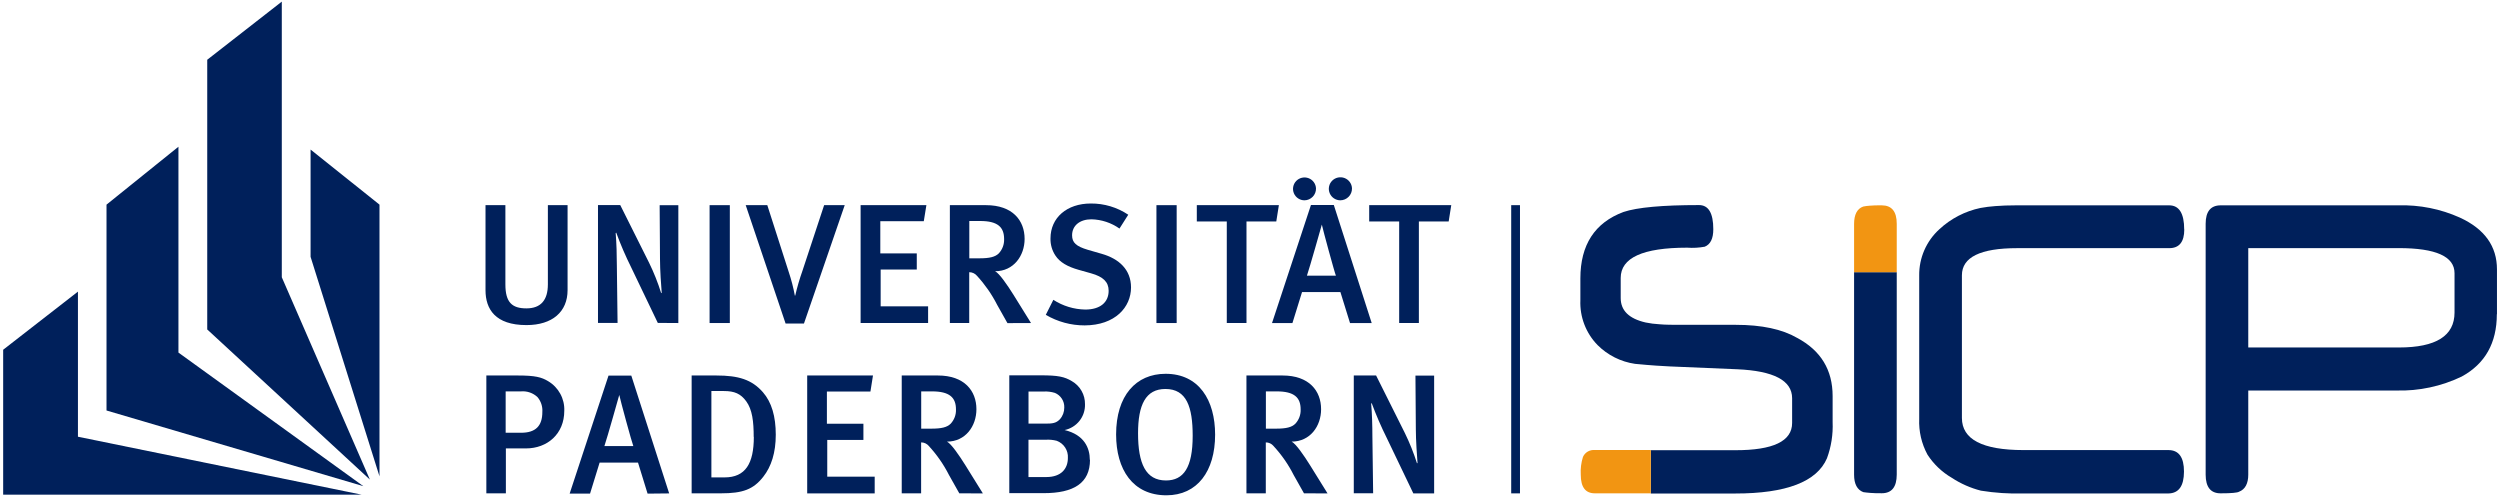 <?xml version="1.0" encoding="UTF-8"?> <svg xmlns="http://www.w3.org/2000/svg" width="395" height="79" viewBox="0 0 395 79" fill="none"><g clip-path="url(#clip0_3267_33797)"><path fill-rule="evenodd" clip-rule="evenodd" d="M89.157 64.906C89.194 63.968 88.975 63.036 88.523 62.211C88.071 61.386 87.404 60.697 86.592 60.218C85.559 59.597 84.56 59.328 81.828 59.328H76.843V77.945H79.928V70.85H83.097C86.481 70.85 89.157 68.561 89.157 64.906ZM85.691 65.093C85.691 67.299 84.63 68.375 82.334 68.375H79.894V61.838H82.334C82.807 61.799 83.282 61.86 83.729 62.017C84.176 62.174 84.585 62.423 84.928 62.748C85.478 63.402 85.751 64.242 85.691 65.093Z" fill="#00205B"></path><path fill-rule="evenodd" clip-rule="evenodd" d="M105.729 77.959L99.745 59.342H96.146L90.003 77.994H93.227L94.739 73.091H100.806L102.318 77.994L105.729 77.959ZM100.099 70.478H95.495C95.924 69.237 97.845 62.396 97.845 62.396C97.984 63.127 99.877 70.071 100.064 70.478H100.099Z" fill="#00205B"></path><path fill-rule="evenodd" clip-rule="evenodd" d="M122.572 68.699C122.572 65.789 121.92 63.555 120.54 61.969C118.786 59.976 116.699 59.328 113.183 59.328H109.279V77.945H113.911C117.378 77.945 119.028 77.325 120.595 75.332C121.871 73.719 122.572 71.512 122.572 68.685V68.699ZM119.105 69.023C119.105 73.25 117.78 75.429 114.48 75.429H112.4V61.783H114.376C116.054 61.783 117.031 62.21 117.898 63.396C118.869 64.713 119.084 66.623 119.084 69.023H119.105Z" fill="#00205B"></path><path d="M138.201 77.959V75.318H130.706V69.506H136.419V66.948H130.65V61.859H137.529L137.931 59.328H127.537V77.959H138.201Z" fill="#00205B"></path><path fill-rule="evenodd" clip-rule="evenodd" d="M155.294 77.959L152.52 73.491C151.542 71.926 150.301 70.126 149.622 69.775C152.548 69.775 154.274 67.327 154.274 64.658C154.274 61.755 152.381 59.328 148.186 59.328H142.473V77.945H145.537V69.899C145.769 69.897 145.999 69.947 146.209 70.044C146.419 70.142 146.604 70.286 146.751 70.464C148.024 71.844 149.099 73.392 149.947 75.063L151.57 77.945L155.294 77.959ZM151.043 64.686C151.06 65.099 150.995 65.512 150.851 65.9C150.707 66.288 150.487 66.644 150.204 66.948C149.635 67.513 148.769 67.727 147.146 67.727H145.551V61.838H147.25C150.024 61.838 151.043 62.803 151.043 64.686Z" fill="#00205B"></path><path fill-rule="evenodd" clip-rule="evenodd" d="M172.192 72.657C172.192 70.795 171.325 68.699 168.211 67.948C169.142 67.751 169.973 67.236 170.561 66.493C171.149 65.749 171.456 64.825 171.429 63.879C171.443 63.14 171.257 62.41 170.891 61.766C170.526 61.122 169.993 60.587 169.349 60.218C168.184 59.528 167.213 59.301 164.426 59.301H159.468V77.918H164.911C169.647 77.918 172.219 76.332 172.219 72.643L172.192 72.657ZM168.725 72.361C168.725 74.029 167.698 75.374 165.313 75.374H162.498V69.478H165.23C165.813 69.441 166.398 69.497 166.963 69.644C167.511 69.848 167.979 70.223 168.296 70.712C168.613 71.202 168.763 71.78 168.725 72.361ZM168.156 64.383C168.165 65.067 167.918 65.731 167.463 66.244C166.866 66.865 166.298 66.934 165.161 66.934H162.505V61.859H164.918C165.513 61.828 166.11 61.903 166.679 62.08C167.131 62.269 167.514 62.591 167.778 63.003C168.042 63.414 168.174 63.895 168.156 64.383Z" fill="#00205B"></path><path fill-rule="evenodd" clip-rule="evenodd" d="M191.988 68.672C191.988 63.238 189.443 59.06 184.166 59.06C179.486 59.06 176.345 62.507 176.345 68.644C176.345 74.16 178.966 78.256 184.298 78.256C189.152 78.256 191.988 74.484 191.988 68.672ZM188.444 68.858C188.444 73.871 187.009 75.912 184.222 75.912C181.025 75.912 179.812 73.25 179.812 68.458C179.812 63.99 180.997 61.459 184.138 61.459C187.494 61.459 188.444 64.314 188.444 68.858Z" fill="#00205B"></path><path fill-rule="evenodd" clip-rule="evenodd" d="M209.752 77.959L206.979 73.491C206.001 71.926 204.76 70.126 204.08 69.775C207.007 69.775 208.733 67.327 208.733 64.658C208.733 61.755 206.84 59.328 202.645 59.328H196.938V77.945H199.996V69.899C200.228 69.897 200.458 69.947 200.668 70.044C200.878 70.142 201.063 70.286 201.21 70.464C202.485 71.842 203.561 73.39 204.406 75.063L206.029 77.945L209.752 77.959ZM205.502 64.686C205.519 65.099 205.454 65.512 205.31 65.9C205.166 66.288 204.946 66.644 204.663 66.948C204.094 67.513 203.228 67.727 201.605 67.727H200.01V61.838H201.716C204.49 61.838 205.502 62.803 205.502 64.686Z" fill="#00205B"></path><path d="M226.594 77.959V59.342H223.641L223.703 67.83C223.703 69.526 223.89 72.188 223.967 73.133L223.89 73.215C223.368 71.574 222.726 69.972 221.97 68.423L217.421 59.321H213.898V77.939H216.956L216.838 68.94C216.838 67.299 216.783 65.334 216.644 63.776L216.727 63.693C217.421 65.573 218.217 67.415 219.113 69.209L223.308 77.959H226.594Z" fill="#00205B"></path><path d="M89.677 45.821V32.416H86.564V44.931C86.564 47.407 85.455 48.724 83.18 48.724C80.906 48.724 79.852 47.786 79.852 44.931V32.416H76.711V45.848C76.711 48.834 78.25 51.364 83.18 51.364C87.292 51.364 89.677 49.241 89.677 45.848V45.821Z" fill="#00205B"></path><path d="M107.178 51.04V32.423H104.225L104.28 40.939C104.28 42.635 104.467 45.303 104.55 46.241L104.467 46.324C103.953 44.669 103.31 43.055 102.547 41.497L97.998 32.402H94.482V51.02H97.575L97.464 42.001C97.464 40.36 97.409 38.394 97.277 36.836L97.36 36.753C98.051 38.634 98.845 40.475 99.738 42.27L103.933 51.02L107.178 51.04Z" fill="#00205B"></path><path d="M115.312 51.039V32.415H112.115V51.039H115.312Z" fill="#00205B"></path><path d="M133.465 32.416H130.213L126.781 42.807C126.328 44.086 125.948 45.389 125.644 46.71H125.588C125.353 45.441 125.028 44.19 124.618 42.966L121.234 32.416H117.822L124.125 51.123H127.024L133.465 32.416Z" fill="#00205B"></path><path d="M146.64 51.039V48.405H139.144V42.586H144.851V40.034H139.089V34.946H145.96L146.37 32.415H135.976V51.039H146.64Z" fill="#00205B"></path><path fill-rule="evenodd" clip-rule="evenodd" d="M162.9 51.039L160.126 46.571C159.149 45.013 157.908 43.206 157.228 42.855C160.154 42.855 161.888 40.407 161.888 37.745C161.888 34.835 159.988 32.415 155.793 32.415H150.079V51.032H153.137V43.006C153.37 43.006 153.6 43.056 153.81 43.154C154.021 43.252 154.208 43.394 154.357 43.572C155.628 44.953 156.704 46.5 157.554 48.171L159.176 51.053L162.9 51.039ZM158.649 37.773C158.682 38.607 158.38 39.42 157.81 40.034C157.242 40.593 156.375 40.814 154.753 40.814H153.151V34.918H154.864C157.637 34.918 158.649 35.883 158.649 37.773Z" fill="#00205B"></path><path d="M178.702 45.413C178.702 42.614 176.809 40.89 174.098 40.111L171.879 39.47C170.042 38.925 169.39 38.339 169.39 37.18C169.39 35.643 170.61 34.65 172.448 34.65C174.038 34.688 175.581 35.197 176.878 36.112L178.265 33.926C176.517 32.754 174.452 32.136 172.344 32.154C168.578 32.154 165.978 34.388 165.978 37.67C165.952 38.634 166.226 39.583 166.762 40.387C167.455 41.442 168.682 42.138 170.388 42.621L172.392 43.186C174.32 43.724 175.166 44.565 175.166 45.944C175.166 47.806 173.779 48.909 171.484 48.909C169.687 48.882 167.934 48.348 166.429 47.372L165.236 49.744C167.095 50.841 169.218 51.418 171.38 51.412C176.206 51.392 178.702 48.523 178.702 45.413Z" fill="#00205B"></path><path d="M185.913 51.04V32.416H182.717V51.04H185.913Z" fill="#00205B"></path><path d="M202.062 32.415H189.096V34.994H193.832V51.039H196.945V34.994H201.653L202.062 32.415Z" fill="#00205B"></path><path fill-rule="evenodd" clip-rule="evenodd" d="M216.727 51.04L210.743 32.388H207.131L200.98 51.04H204.205L205.723 46.144H211.784L213.302 51.04H216.727ZM211.097 43.559H206.493C206.923 42.318 208.85 35.484 208.85 35.484C208.989 36.174 210.882 43.152 211.076 43.559H211.097ZM213.614 29.768C213.602 29.412 213.485 29.066 213.277 28.776C213.069 28.485 212.78 28.261 212.445 28.132C212.111 28.004 211.745 27.976 211.395 28.052C211.044 28.128 210.724 28.304 210.473 28.56C210.223 28.815 210.054 29.138 209.987 29.489C209.919 29.839 209.957 30.201 210.095 30.531C210.233 30.86 210.466 31.142 210.763 31.341C211.061 31.54 211.411 31.648 211.77 31.65C212.015 31.648 212.258 31.597 212.484 31.501C212.709 31.405 212.914 31.265 213.085 31.09C213.256 30.915 213.391 30.708 213.482 30.482C213.573 30.255 213.618 30.012 213.614 29.768ZM207.928 29.768C207.913 29.414 207.794 29.073 207.586 28.786C207.377 28.499 207.089 28.279 206.756 28.154C206.423 28.029 206.06 28.004 205.713 28.082C205.365 28.16 205.049 28.337 204.802 28.593C204.556 28.848 204.39 29.17 204.326 29.518C204.262 29.867 204.302 30.226 204.442 30.552C204.581 30.877 204.814 31.155 205.111 31.351C205.408 31.546 205.756 31.65 206.112 31.65C206.355 31.646 206.596 31.594 206.819 31.497C207.042 31.399 207.244 31.259 207.413 31.084C207.582 30.91 207.714 30.703 207.803 30.477C207.891 30.251 207.934 30.01 207.928 29.768Z" fill="#00205B"></path><path d="M229.299 32.415H216.333V34.994H221.069V51.039H224.182V34.994H228.89L229.299 32.415Z" fill="#00205B"></path><path d="M44.524 0.256L32.743 9.44V52.054L58.44 75.773L44.524 43.807V0.256Z" fill="#00205B"></path><path d="M59.959 32.333L49.072 23.631V40.58L59.959 75.263V32.333Z" fill="#00205B"></path><path d="M28.194 23.183L16.829 32.333V64.858L57.407 76.814L28.194 55.708V23.183Z" fill="#00205B"></path><path d="M57.116 78.153H0.5V55.26L12.315 46.075V69.002L57.116 78.153Z" fill="#00205B"></path><path d="M394.5 49.641C394.5 54.191 392.651 57.476 388.953 59.494C385.736 61.042 382.193 61.799 378.621 61.7H355.226V75.001C355.226 76.381 354.741 77.325 353.77 77.691C353.506 77.856 352.536 77.946 350.858 77.946C349.286 77.946 348.498 76.964 348.493 75.001V35.353C348.493 33.418 349.284 32.448 350.865 32.444H378.954C382.296 32.349 385.615 33.011 388.661 34.381C392.572 36.178 394.525 38.909 394.521 42.573V49.641H394.5ZM387.816 49.372V43.166C387.816 40.523 384.878 39.201 379.002 39.201H355.226V54.902H379.037C384.889 54.902 387.816 53.063 387.816 49.385" fill="#00205B"></path><path d="M345.116 36.257C345.116 38.222 344.319 39.208 342.745 39.208H318.726C312.892 39.208 309.978 40.64 309.982 43.504V66.037C309.982 69.416 313.218 71.108 319.69 71.112H342.606C344.252 71.112 345.073 72.248 345.068 74.519C345.063 76.79 344.243 77.939 342.606 77.966H319.669C317.432 78.029 315.194 77.881 312.985 77.525C311.342 77.105 309.781 76.415 308.367 75.484C306.82 74.581 305.509 73.329 304.539 71.829C303.602 70.095 303.152 68.142 303.235 66.175V43.538C303.216 42.164 303.49 40.802 304.039 39.541C304.587 38.28 305.398 37.149 306.418 36.222C308.235 34.533 310.482 33.37 312.915 32.857C313.699 32.714 314.491 32.615 315.287 32.561C316.223 32.485 317.318 32.443 318.594 32.443H342.731C344.305 32.443 345.103 33.719 345.103 36.257" fill="#00205B"></path><path d="M292.945 75.001C292.945 76.47 293.438 77.401 294.408 77.759C294.693 77.808 295.102 77.842 295.559 77.883C296.017 77.925 296.627 77.932 297.321 77.932C298.892 77.932 299.68 76.95 299.685 74.987V43.007H292.945V75.001Z" fill="#00205B"></path><path d="M297.321 32.443C296.544 32.443 295.934 32.443 295.435 32.498C295.08 32.519 294.728 32.566 294.381 32.636C293.424 32.981 292.945 33.898 292.945 35.395V43.007H299.685V35.353C299.685 33.418 298.897 32.448 297.321 32.443Z" fill="#F29512"></path><path d="M283.959 53.392C281.588 52.013 278.352 51.323 274.252 51.323H265.688C264.301 51.323 263.13 51.323 262.18 51.233C261.448 51.194 260.72 51.1 260.002 50.951C257.381 50.351 256.071 49.062 256.071 47.096V43.917C256.071 40.727 259.572 39.132 266.576 39.132C267.503 39.199 268.435 39.148 269.349 38.98C270.258 38.608 270.701 37.691 270.701 36.222C270.701 33.68 269.953 32.407 268.455 32.402C262.667 32.402 258.685 32.766 256.508 33.492C251.968 35.188 249.699 38.689 249.699 43.993V47.441C249.645 48.741 249.858 50.039 250.324 51.255C250.79 52.471 251.499 53.581 252.41 54.516C254.008 56.118 256.086 57.161 258.331 57.488C259.663 57.619 260.786 57.708 261.687 57.77C262.589 57.832 263.317 57.874 263.816 57.894L274.467 58.343C280.254 58.595 283.15 60.119 283.155 62.914V66.831C283.155 69.708 280.162 71.143 274.175 71.133H260.828V77.974H274.168C282.23 77.974 287.061 76.119 288.66 72.409C289.334 70.581 289.638 68.638 289.555 66.693V62.583C289.555 58.446 287.69 55.382 283.959 53.392Z" fill="#00205B"></path><path d="M251.987 71.105C251.598 71.066 251.207 71.151 250.869 71.346C250.532 71.542 250.265 71.839 250.108 72.194C249.822 73.101 249.704 74.052 249.761 75.001C249.761 76.966 250.496 77.945 251.987 77.945H260.827V71.105H251.987Z" fill="#F29512"></path><path d="M240.157 32.415H238.771V77.952H240.157V32.415Z" fill="#00205B"></path></g><defs><clipPath id="clip0_3267_33797"><rect width="394" height="78" fill="white" transform="translate(0.5 0.256)"></rect></clipPath></defs></svg> 